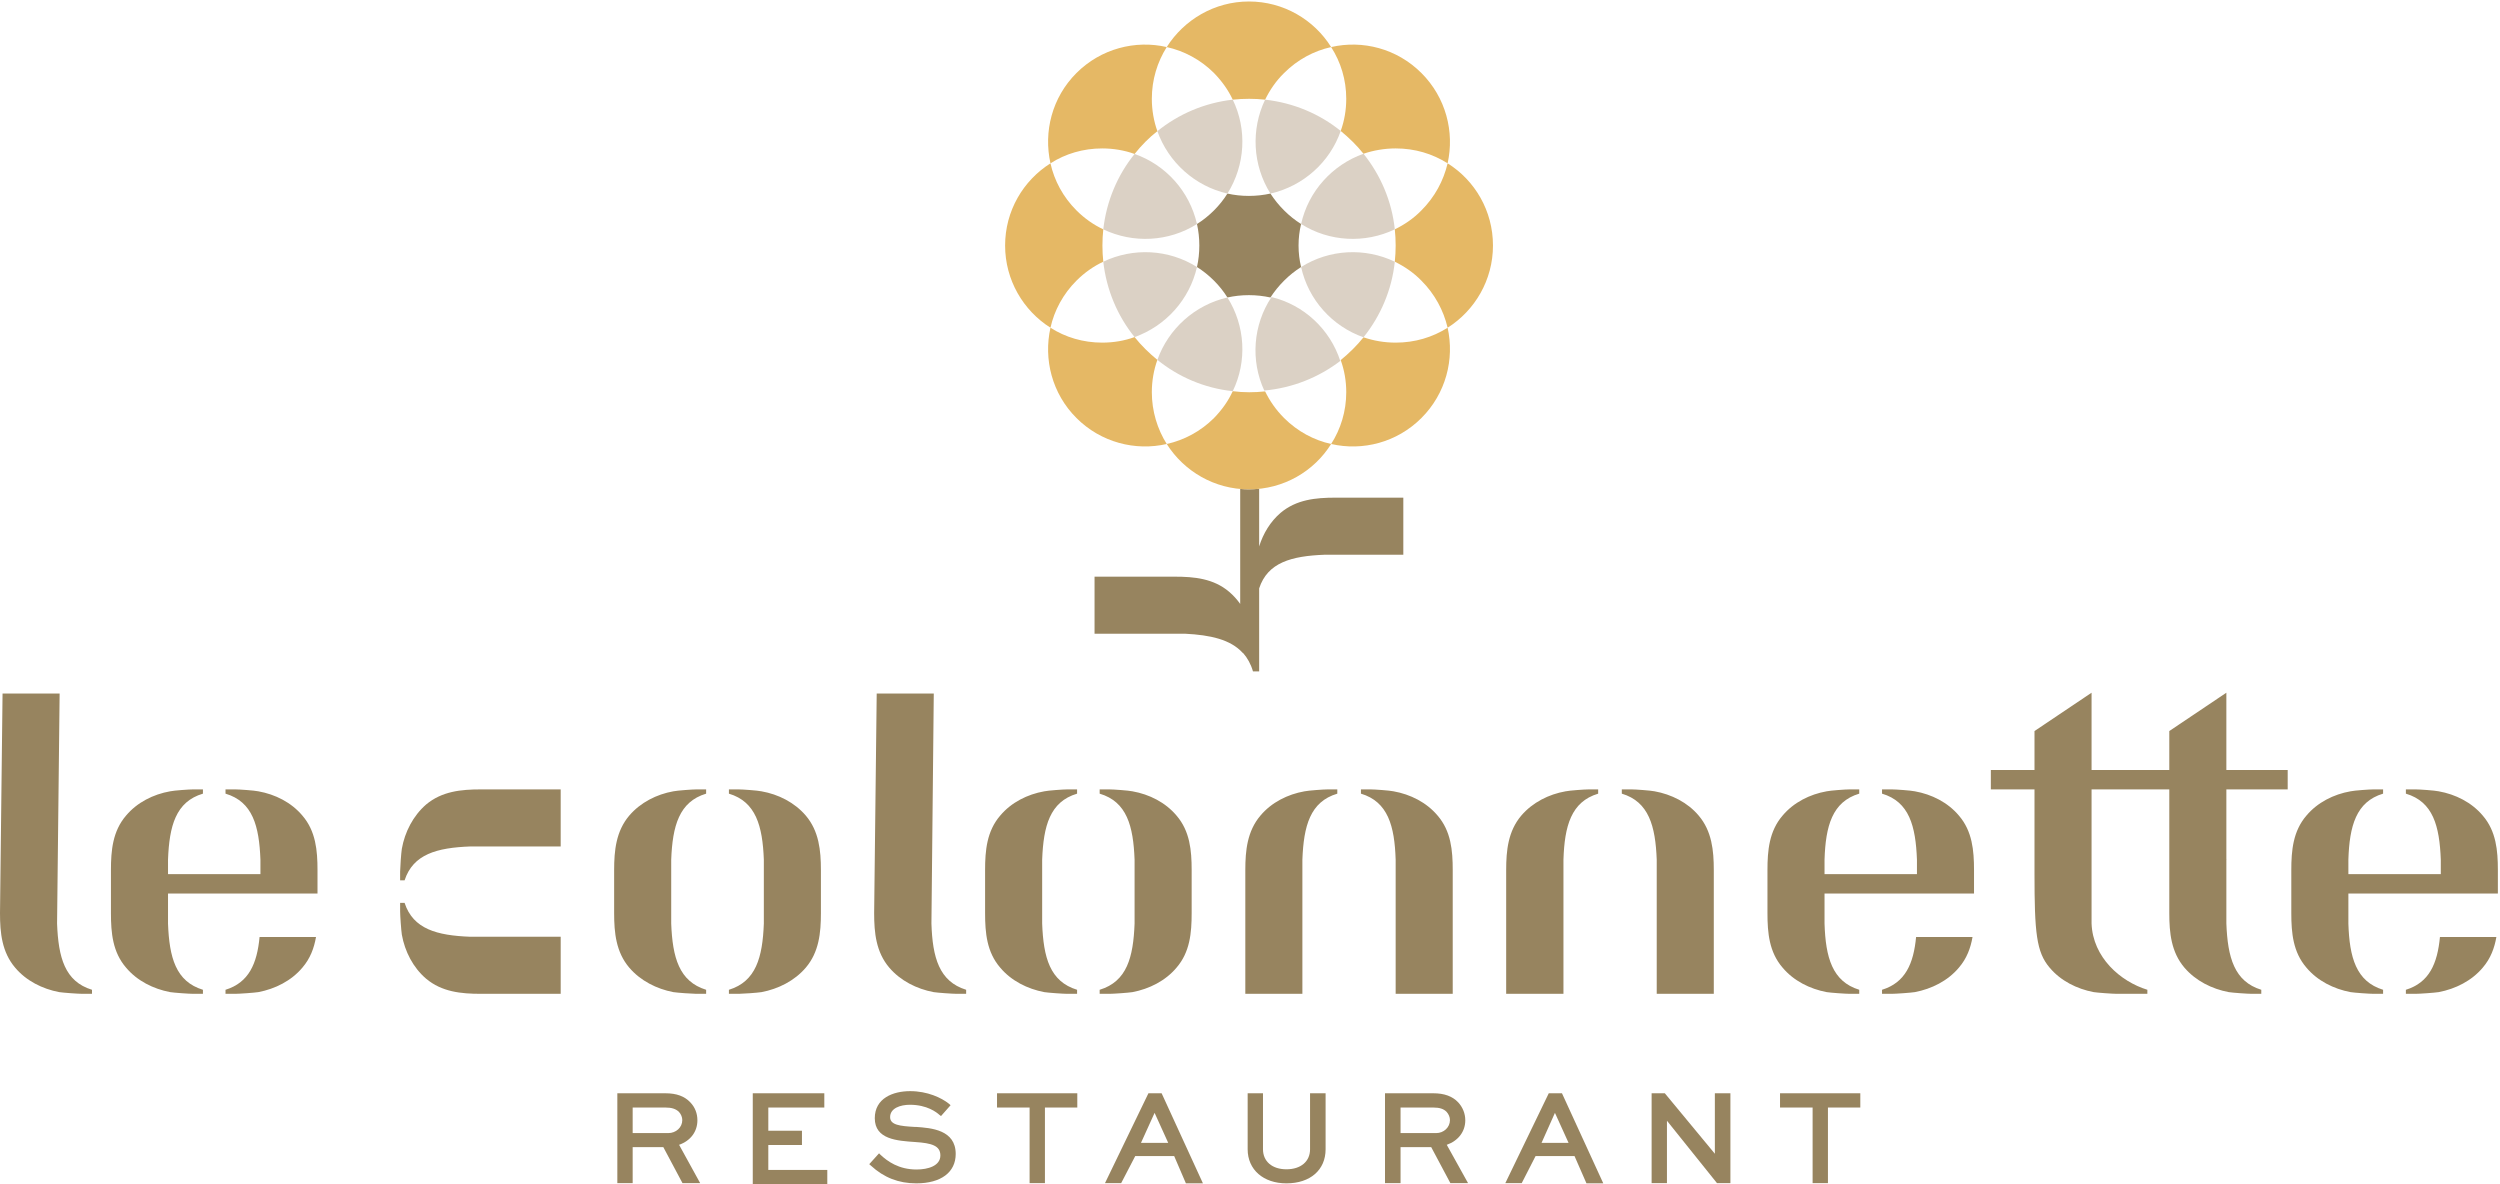 <svg xmlns="http://www.w3.org/2000/svg" viewBox="0 0 1174 556" width="1174" height="556"><title>Le_Colonnette_RGB</title><style>		.s0 { fill: #97845f } 		.s1 { fill: #e5b865 } 		.s2 { fill: #dbd1c5 } 	</style><g id="Livello 1"><g id="&lt;Group&gt;"><g id="&lt;Group&gt;"><path id="&lt;Path&gt;" class="s0" d="m645.9 233.7h-18.8c-9.3 0-18.3 0.9-25.7 7.1-4.8 4.1-8.2 9.7-10.1 15.8v-27.1q-2.4 0.3-4.9 0.3-2 0-4-0.2v54c-1.5-2.1-3.2-4-5.2-5.7-7.3-6.2-16.3-7.1-25.6-7.1h-37.6v26.8h42.6q0 0 0 0c11.8 0.6 21.2 2.7 26.9 8.9q0.1 0.1 0.2 0.2 0.1 0 0.1 0c2 2.3 3.6 5.1 4.6 8.6h0.1 2.8v-39c4-12.2 15.2-15.2 30.8-15.8h36.9v-26.8z"></path><g id="&lt;Group&gt;"><g id="&lt;Group&gt;"><path id="&lt;Path&gt;" class="s1" d="m679.8 76.7c12.8 8 21.3 22.3 21.3 38.6 0 16.2-8.5 30.5-21.3 38.6-1.9-8.1-6-15.8-12.3-22.1-3.7-3.8-8-6.7-12.5-8.9q0.4-3.8 0.4-7.6 0-3.9-0.4-7.6c4.5-2.2 8.8-5.1 12.5-8.9 6.3-6.3 10.4-14 12.3-22.1z"></path><path id="&lt;Path&gt;" class="s1" d="m667.5 34.3c11.5 11.5 15.6 27.6 12.3 42.4-7.1-4.5-15.4-7-24.4-7-5.2 0-10.4 0.9-15.1 2.5-3.1-3.9-6.8-7.5-10.7-10.7 1.7-4.7 2.6-9.8 2.6-15.1 0-9-2.6-17.3-7.1-24.3 14.8-3.4 30.9 0.7 42.4 12.2z"></path><path id="&lt;Path&gt;" class="s1" d="m679.8 153.9c3.3 14.8-0.8 30.9-12.3 42.4-11.5 11.5-27.6 15.6-42.4 12.2 4.5-7 7.1-15.4 7.1-24.3 0-5.3-0.9-10.4-2.6-15.1 3.9-3.2 7.6-6.8 10.7-10.7 4.7 1.6 9.8 2.5 15.1 2.5 9 0 17.3-2.5 24.4-7z"></path><path id="&lt;Path&gt;" class="s2" d="m640.3 72.2c8 10 13.3 22.2 14.7 35.5-14 6.7-30.7 5.9-44-2.5 3.4-15.4 14.7-27.8 29.3-33z"></path><path id="&lt;Path&gt;" class="s2" d="m655 122.9c-1.4 13.3-6.7 25.5-14.7 35.5-14.7-5.2-25.9-17.6-29.3-33 13.3-8.4 30-9.2 44-2.5z"></path><path id="&lt;Path&gt;" class="s1" d="m586.5 0.7c16.3 0 30.6 8.6 38.6 21.4-8.1 1.8-15.8 5.9-22.1 12.2-3.8 3.7-6.7 8-8.9 12.5q-3.7-0.4-7.5-0.4-3.9 0-7.7 0.4c-2.1-4.5-5.1-8.7-8.8-12.5-6.3-6.3-14.1-10.4-22.2-12.2 8.1-12.8 22.4-21.4 38.6-21.4z"></path><path id="&lt;Path&gt;" class="s2" d="m629.6 61.5c-5.1 14.7-17.6 25.9-33 29.4-8.4-13.4-9.2-30.1-2.5-44.1 13.4 1.5 25.6 6.7 35.5 14.7z"></path><path id="&lt;Path&gt;" class="s2" d="m597.1 139.5c15.3 3.7 27.5 15.2 32.3 30-10.1 7.7-22.4 12.7-35.7 13.9-6.5-14.1-5.3-30.8 3.4-43.9z"></path><path id="&lt;Path&gt;" class="s1" d="m625.1 208.5c-8 12.8-22.3 21.3-38.6 21.3-16.2 0-30.5-8.5-38.6-21.3 8.1-1.8 15.9-5.9 22.2-12.2 3.7-3.8 6.7-8 8.8-12.6q3.8 0.5 7.7 0.5 3.8 0 7.5-0.4c2.2 4.5 5.1 8.7 8.9 12.5 6.3 6.3 14 10.4 22.1 12.2z"></path><path id="&lt;Path&gt;" class="s0" d="m611 105.2q-1.2 4.9-1.2 10.1 0 5.2 1.2 10.1-4.3 2.7-8 6.4-3.7 3.7-6.4 7.9c-3.2-0.7-6.6-1.1-10.1-1.1q-5.2 0-10.1 1.1-2.6-4.2-6.3-7.9-3.7-3.7-8-6.4 1.1-4.9 1.1-10.1 0-5.2-1.1-10.1 4.3-2.7 8-6.4 3.7-3.7 6.3-7.9 4.9 1.1 10.1 1.1c3.5 0 6.9-0.4 10.1-1.1q2.7 4.2 6.4 7.9 3.7 3.7 8 6.4z"></path><path id="&lt;Path&gt;" class="s2" d="m578.9 46.8c6.8 14 5.9 30.7-2.5 44.1-15.3-3.5-27.7-14.7-32.9-29.3 9.9-8 22.1-13.3 35.4-14.8z"></path><path id="&lt;Path&gt;" class="s2" d="m576.4 139.7c8.4 13.3 9.3 30 2.5 44-13.3-1.4-25.5-6.7-35.4-14.7 5.2-14.6 17.6-25.8 32.9-29.3z"></path><path id="&lt;Path&gt;" class="s2" d="m532.8 72.3c14.6 5.1 25.8 17.5 29.3 32.9-13.3 8.4-30 9.2-44 2.5 1.5-13.3 6.7-25.5 14.7-35.4z"></path><path id="&lt;Path&gt;" class="s2" d="m562.1 125.4c-3.5 15.3-14.7 27.7-29.3 32.9-8-9.9-13.2-22.1-14.7-35.4 14-6.7 30.7-5.9 44 2.5z"></path><path id="&lt;Path&gt;" class="s1" d="m547.9 22.1c-4.4 7-7 15.3-7 24.3 0 5.3 0.9 10.4 2.6 15.2-4 3.1-7.5 6.7-10.7 10.7-4.7-1.7-9.9-2.6-15.2-2.6-8.9 0-17.3 2.5-24.3 7-3.3-14.8 0.7-30.9 12.2-42.4 11.5-11.5 27.7-15.6 42.4-12.2z"></path><path id="&lt;Path&gt;" class="s1" d="m543.5 169c-1.7 4.8-2.6 9.9-2.6 15.2 0 8.9 2.6 17.3 7 24.3-14.7 3.4-30.9-0.7-42.4-12.2-11.5-11.5-15.5-27.6-12.2-42.4 7 4.5 15.4 7 24.3 7 5.4 0 10.5-0.9 15.2-2.6 3.2 4 6.8 7.5 10.7 10.7z"></path><path id="&lt;Path&gt;" class="s1" d="m518.1 107.7q-0.4 3.8-0.4 7.6 0 3.8 0.4 7.6c-4.5 2.1-8.8 5.1-12.6 8.9-6.3 6.3-10.4 14-12.2 22.1-12.8-8.1-21.3-22.4-21.3-38.6 0-16.3 8.5-30.5 21.3-38.6 1.8 8.1 5.9 15.8 12.2 22.1 3.8 3.8 8.1 6.8 12.6 8.9z"></path></g></g></g><g id="&lt;Group&gt;"><g id="&lt;Group&gt;"><path id="&lt;Path&gt;" class="s0" d="m315.2 403.7c0.6-15.8 3.7-27.2 16.4-31v-2q-2.3 0-4.6 0c-1.7 0-8.9 0.5-10.8 0.9-7.8 1.4-15.4 5.2-20.7 11.4-6.2 7.3-7.1 16.4-7.1 25.6v20.2c0 9.3 0.9 18.3 7.1 25.6 5.3 6.2 12.9 10 20.7 11.5 1.9 0.3 9.1 0.8 10.8 0.8q2.3 0 4.6 0v-1.9c-12.7-3.9-15.8-15.2-16.4-31.1z"></path><path id="&lt;Path&gt;" class="s0" d="m358.7 403.7c-0.6-15.8-3.7-27.2-16.4-31v-2q2.3 0 4.6 0c1.7 0 8.9 0.5 10.7 0.9 7.9 1.4 15.5 5.2 20.8 11.4 6.2 7.3 7.1 16.4 7.1 25.6v20.2c0 9.3-0.9 18.3-7.1 25.6-5.3 6.2-12.9 10-20.8 11.5-1.8 0.3-9 0.8-10.7 0.8q-2.3 0-4.6 0v-1.9c12.7-3.9 15.8-15.2 16.4-31.1z"></path></g><g id="&lt;Group&gt;"><path id="&lt;Path&gt;" class="s0" d="m489.4 403.7c0.6-15.8 3.6-27.2 16.4-31v-2q-2.3 0-4.6 0c-1.8 0-9 0.5-10.8 0.9-7.9 1.4-15.5 5.2-20.7 11.4-6.3 7.3-7.1 16.4-7.1 25.6v20.2c0 9.3 0.8 18.3 7.1 25.6 5.2 6.2 12.8 10 20.7 11.5 1.8 0.3 9 0.8 10.8 0.8q2.3 0 4.6 0v-1.9c-12.8-3.9-15.8-15.2-16.4-31.1z"></path><path id="&lt;Path&gt;" class="s0" d="m532.8 403.7c-0.6-15.8-3.6-27.2-16.4-31v-2q2.3 0 4.6 0c1.8 0 9 0.5 10.8 0.9 7.9 1.4 15.5 5.2 20.7 11.4 6.3 7.3 7.1 16.4 7.1 25.6v20.2c0 9.3-0.8 18.3-7.1 25.6-5.2 6.2-12.8 10-20.7 11.5-1.8 0.3-9 0.8-10.8 0.8q-2.3 0-4.6 0v-1.9c12.8-3.9 15.8-15.2 16.4-31.1z"></path></g><g id="&lt;Group&gt;"><path id="&lt;Path&gt;" class="s0" d="m244.6 370.7h-18.8c-9.3 0-18.3 0.9-25.7 7.1-6.1 5.3-10 12.9-11.4 20.8-0.3 1.8-0.8 9-0.8 10.7q0 2.1 0 4.1h2.1c4-12.3 15.2-15.3 30.8-15.9h42.5v-26.8z"></path><path id="&lt;Path&gt;" class="s0" d="m190 424h-2.1q0 2.1 0 4.1c0 1.8 0.5 8.9 0.8 10.8 1.4 7.9 5.3 15.5 11.4 20.7 7.4 6.2 16.4 7.1 25.7 7.1h18.8 18.7v-26.8h-42.5c-15.6-0.6-26.8-3.6-30.8-15.9z"></path></g><g id="&lt;Group&gt;"><path id="&lt;Path&gt;" class="s0" d="m142 383c-5.2-6.2-12.8-10-20.7-11.4-1.8-0.4-9-0.9-10.8-0.9q-2.3 0-4.6 0v2c12.8 3.8 15.8 15.2 16.4 31v6.8h-43.4v-6.8c0.6-15.8 3.6-27.2 16.4-31v-2q-2.3 0-4.6 0c-1.8 0-9 0.5-10.8 0.9-7.9 1.4-15.5 5.2-20.7 11.4-6.3 7.3-7.1 16.4-7.1 25.6v20.2c0 9.3 0.8 18.3 7.1 25.6 5.2 6.2 12.8 10 20.7 11.5 1.8 0.3 9 0.8 10.8 0.8q2.3 0 4.6 0v-1.9c-12.8-3.9-15.8-15.2-16.4-31.1v-14.1h43.4 17.8 9v-11c0-9.2-0.8-18.3-7.1-25.6z"></path><path id="&lt;Path&gt;" class="s0" d="m105.9 464.8v1.9q2.3 0 4.6 0c1.8 0 9-0.5 10.8-0.8 7.9-1.5 15.5-5.3 20.7-11.5 3.7-4.3 5.5-9.2 6.4-14.4h-26.5c-1.2 12.5-5 21.4-16 24.8z"></path></g><g id="&lt;Group&gt;"><path id="&lt;Path&gt;" class="s0" d="m919.9 383c-5.2-6.2-12.8-10-20.7-11.4-1.8-0.4-9-0.9-10.8-0.9q-2.3 0-4.6 0v2c12.8 3.8 15.8 15.2 16.4 31v6.8h-43.4v-6.8c0.5-15.8 3.6-27.2 16.3-31v-2q-2.2 0-4.5 0c-1.8 0-9 0.5-10.8 0.9-7.9 1.4-15.5 5.2-20.7 11.4-6.3 7.3-7.1 16.4-7.1 25.6v20.2c0 9.3 0.8 18.3 7.1 25.6 5.2 6.2 12.8 10 20.7 11.5 1.8 0.3 9 0.8 10.8 0.8q2.3 0 4.5 0v-1.9c-12.7-3.9-15.8-15.2-16.3-31.1v-14.1h70.2v-11c0-9.2-0.8-18.3-7.1-25.6z"></path><path id="&lt;Path&gt;" class="s0" d="m883.8 464.8v1.9q2.3 0 4.6 0c1.8 0 9-0.5 10.8-0.8 7.9-1.5 15.5-5.3 20.7-11.5 3.7-4.3 5.5-9.2 6.4-14.4h-26.5c-1.2 12.5-5 21.4-16 24.8z"></path></g><g id="&lt;Group&gt;"><path id="&lt;Path&gt;" class="s0" d="m1165.9 383c-5.2-6.2-12.8-10-20.7-11.4-1.8-0.4-9-0.9-10.8-0.9q-2.3 0-4.6 0v2c12.8 3.8 15.8 15.2 16.4 31v6.8h-43.4v-6.8c0.5-15.8 3.6-27.2 16.3-31v-2q-2.2 0-4.5 0c-1.8 0-9 0.5-10.8 0.9-7.9 1.4-15.5 5.2-20.7 11.4-6.3 7.3-7.1 16.4-7.1 25.6v20.2c0 9.3 0.8 18.3 7.1 25.6 5.2 6.2 12.8 10 20.7 11.5 1.8 0.3 9 0.8 10.8 0.8q2.3 0 4.5 0v-1.9c-12.7-3.9-15.8-15.2-16.3-31.1v-14.1h43.4 17.8 9v-11c0-9.2-0.8-18.3-7.1-25.6z"></path><path id="&lt;Path&gt;" class="s0" d="m1129.8 464.8v1.9q2.3 0 4.6 0c1.8 0 9-0.5 10.8-0.8 7.9-1.5 15.5-5.3 20.7-11.5 3.7-4.3 5.5-9.2 6.4-14.4h-26.5c-1.2 12.5-5 21.4-16 24.8z"></path></g><path id="&lt;Path&gt;" class="s0" d="m437.4 433.7l1.1-108h-26.8l-1.2 103.1c0 9.3 0.9 18.3 7.1 25.6 5.3 6.2 12.9 10 20.8 11.5 1.8 0.3 9 0.8 10.8 0.8q2.3 0 4.5 0v-1.9c-12.7-3.9-15.8-15.2-16.3-31.1z"></path><path id="&lt;Path&gt;" class="s0" d="m26.8 433.7l1.2-108h-26.8l-1.2 103.1c0 9.3 0.9 18.3 7.1 25.6 5.2 6.2 12.8 10 20.7 11.5 1.9 0.3 9 0.8 10.8 0.8q2.3 0 4.6 0v-1.9c-12.8-3.9-15.8-15.2-16.4-31.1z"></path><g id="&lt;Group&gt;"><path id="&lt;Path&gt;" class="s0" d="m612.6 371.6c-7.9 1.4-15.5 5.2-20.7 11.4-6.2 7.3-7.1 16.4-7.1 25.6v58.1h26.8v-63c0.6-15.8 3.6-27.2 16.4-31v-2q-2.3 0-4.6 0c-1.8 0-8.9 0.5-10.8 0.9z"></path><path id="&lt;Path&gt;" class="s0" d="m675.1 383c-5.2-6.2-12.8-10-20.7-11.4-1.8-0.4-9-0.9-10.8-0.9q-2.3 0-4.5 0v2c12.7 3.8 15.8 15.2 16.3 31v61.9 1.1h26.8v-58.1c0-9.2-0.8-18.3-7.1-25.6z"></path></g><g id="&lt;Group&gt;"><path id="&lt;Path&gt;" class="s0" d="m735.2 371.6c-7.9 1.4-15.5 5.2-20.8 11.4-6.2 7.3-7.1 16.4-7.1 25.6v58.1h26.9v-63c0.5-15.8 3.6-27.2 16.3-31v-2q-2.3 0-4.5 0c-1.8 0-9 0.5-10.8 0.9z"></path><path id="&lt;Path&gt;" class="s0" d="m797.7 383c-5.2-6.2-12.9-10-20.7-11.4-1.9-0.4-9.1-0.9-10.8-0.9q-2.3 0-4.6 0v2c12.7 3.8 15.8 15.2 16.4 31v61.9 1.1h26.8v-58.1c0-9.2-0.9-18.3-7.1-25.6z"></path></g><path id="&lt;Path&gt;" class="s0" d="m1074.3 370.7v-9.1h-28.8v-36.3l-26.8 18v18.3h-36.5v-36.3l-26.8 18v18.3h-20.5v9.1h20.5v39.4c0 28 0.9 37 7.1 44.3 5.2 6.2 12.8 10 20.7 11.5 1.9 0.3 9 0.8 10.8 0.8 1.5 0 12.9 0 14.4 0v-1.9c-12.7-3.9-25.6-15.2-26.2-31.1v-63h8.7 27.8v58.1c0 9.3 0.9 18.3 7.1 25.6 5.3 6.2 12.9 10 20.8 11.5 1.8 0.3 9 0.8 10.8 0.8q2.2 0 4.5 0v-1.9c-12.7-3.9-15.8-15.2-16.4-31.1v-30q0.1-0.1 0.1-0.2h-0.1v-32.8z"></path></g><g id="&lt;Group&gt;"><path id="&lt;Compound Path&gt;" fill-rule="evenodd" class="s0" d="m318.9 537.6l9.9 18h-8.3l-9-16.9h-14.4v16.9h-7.2v-42.2h22.6c5.2 0 9 1.4 11.7 4.3 2.2 2.3 3.3 5.2 3.3 8.4 0 5.3-3.2 9.6-8.6 11.5zm-0.1-15.5c-1.5-1.4-3.4-2-6.3-2h-15.4v12h16.7c3.7 0 6.6-2.7 6.6-6.1 0-1.4-0.6-2.8-1.6-3.9z"></path><path id="&lt;Compound Path&gt;" fill-rule="evenodd" class="s0" d="m679.4 537.6l10 18h-8.3l-9-16.9h-14.4v16.9h-7.3v-42.2h22.7c5.1 0 9 1.4 11.7 4.3 2.1 2.3 3.3 5.2 3.3 8.4 0 5.3-3.3 9.6-8.7 11.5zm-0.1-15.5c-1.4-1.4-3.3-2-6.2-2h-15.4v12h16.7c3.6 0 6.5-2.7 6.5-6.1 0-1.4-0.6-2.8-1.6-3.9z"></path><path id="&lt;Path&gt;" class="s0" d="m360.8 537.7h15.8v-6.7h-15.8v-10.9h26.3v-6.7h-33.6v42.6h35v-6.6h-27.7z"></path><path id="&lt;Path&gt;" class="s0" d="m430.2 529.2h-0.7c-6.9-0.4-11.5-0.9-11.5-4.6 0-4.2 4.8-5.8 9.3-5.8 8.1 0 12.6 3.6 13.8 4.7l0.8 0.6 4.5-5.1-0.8-0.7c-3.5-2.8-10.1-5.9-18.2-5.9-8 0-16.6 3.3-16.6 12.7 0 10 10.5 10.6 19 11.2 7.7 0.5 11.8 1.7 11.8 6.3 0 4.9-5.8 6.6-11.2 6.6-8.4 0-13.7-3.9-16.9-6.9l-0.7-0.7-4.6 5.1 0.8 0.7c6.1 5.6 13 8.3 21.3 8.3 11.6 0 18.5-5.2 18.5-13.8 0-11.4-11.6-12.2-18.6-12.7z"></path><path id="&lt;Path&gt;" class="s0" d="m468.2 520.1h15.3v35.5h7.2v-35.5h15.2v-6.7h-37.7z"></path><path id="&lt;Compound Path&gt;" fill-rule="evenodd" class="s0" d="m545.5 513.4l19.4 42.3h-8l-5.5-12.8h-18.3l-6.6 12.7h-7.6l20.4-42.2zm-3.3 9.2l-6.4 14.1h12.8z"></path><path id="&lt;Compound Path&gt;" fill-rule="evenodd" class="s0" d="m733.5 513.4l19.4 42.3h-7.9l-5.6-12.8h-18.3l-6.5 12.7h-7.7l20.4-42.2zm-3.3 9.2l-6.3 14.1h12.7z"></path><path id="&lt;Path&gt;" class="s0" d="m615.2 539.7c0 5.7-4.3 9.4-11.1 9.4-6.7 0-11-3.7-11-9.4v-26.3h-7.2v26.3c0 9.6 7.4 16 18.2 16 11.2 0 18.4-6.3 18.4-16v-26.3h-7.3z"></path><path id="&lt;Path&gt;" class="s0" d="m805.3 541.8l-23.5-28.4h-6.2v42.2h7.2v-29.3l23.5 29.3h6.3v-42.2h-7.3z"></path><path id="&lt;Path&gt;" class="s0" d="m835.9 513.4v6.7h15.3v35.5h7.2v-35.5h15.2v-6.7z"></path></g></g></g></svg>